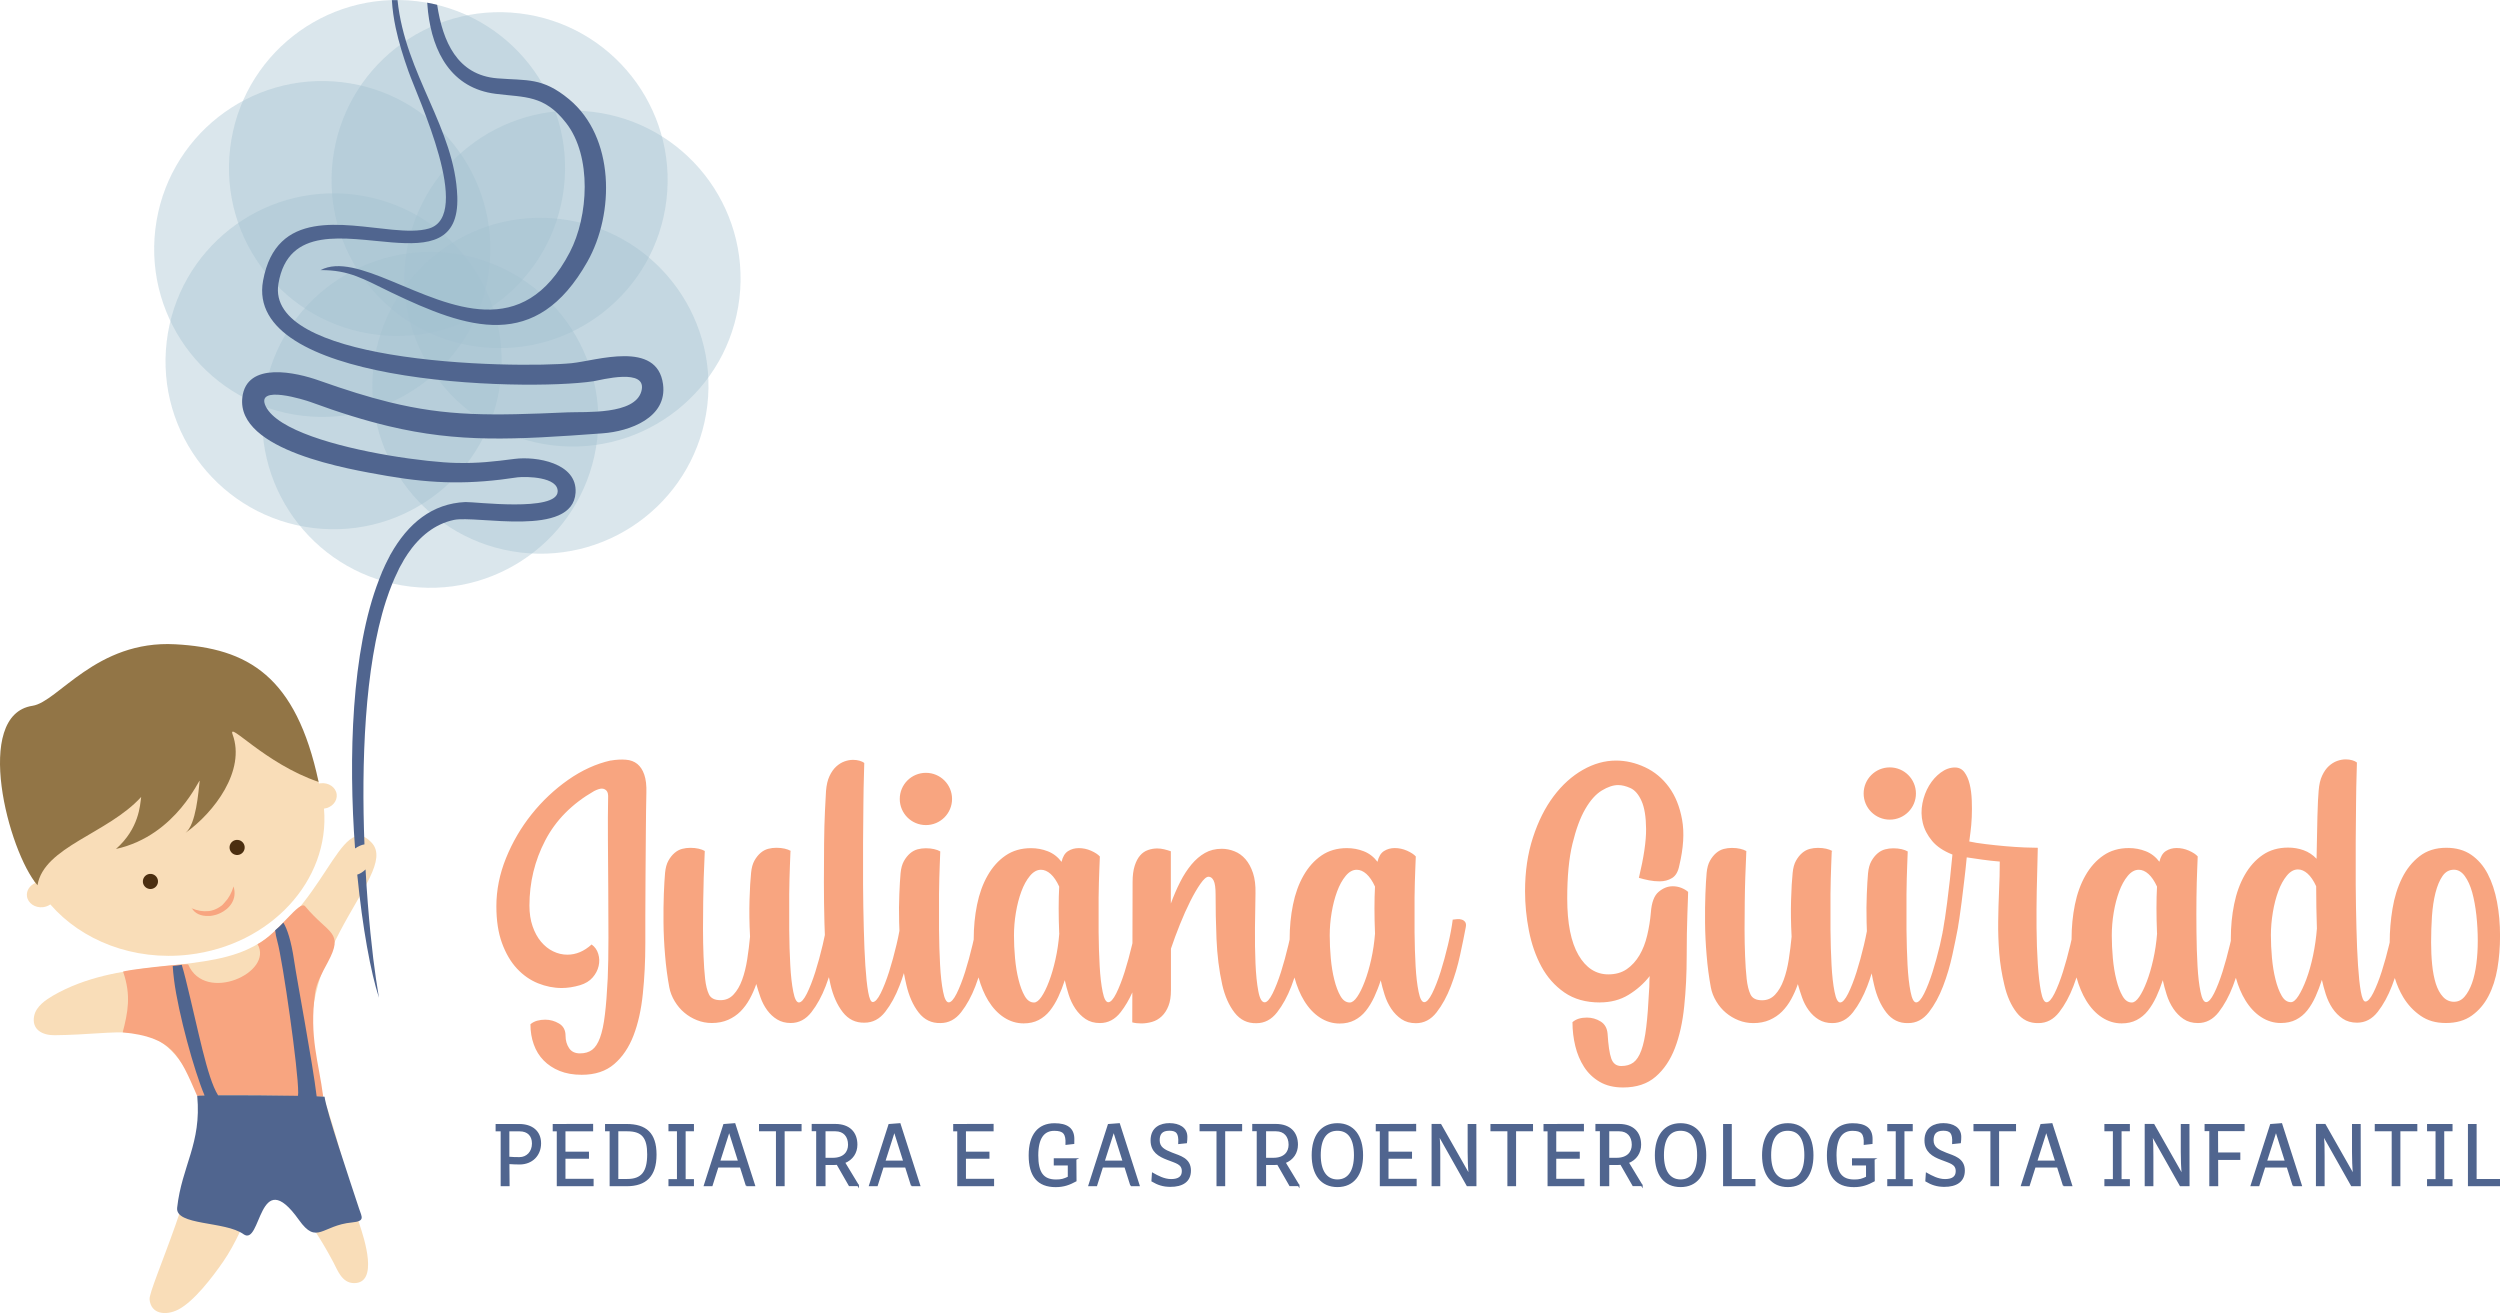 <svg xmlns="http://www.w3.org/2000/svg" width="337" height="177" viewBox="0 0 337 177" fill="none"><g clip-path="url(#clip0_3_2)"><path fill-rule="evenodd" clip-rule="evenodd" d="M330.832 135.035C331.366 135.035 331.836 134.804 332.228 134.347C332.62 133.891 332.955 133.28 333.225 132.528C333.495 131.77 333.688 130.896 333.816 129.899C333.945 128.903 334.003 127.875 334.003 126.801C334.003 125.664 333.939 124.52 333.816 123.369C333.688 122.219 333.501 121.19 333.251 120.29C333 119.39 332.665 118.658 332.254 118.092C331.842 117.527 331.353 117.237 330.787 117.237C330.157 117.237 329.643 117.52 329.25 118.092C328.858 118.658 328.543 119.41 328.305 120.342C328.067 121.274 327.913 122.321 327.829 123.491C327.752 124.661 327.713 125.844 327.713 127.039C327.713 128.08 327.758 129.083 327.855 130.047C327.951 131.011 328.118 131.86 328.35 132.605C328.588 133.345 328.909 133.936 329.321 134.379C329.733 134.823 330.234 135.041 330.839 135.041M312.317 125.111C312.285 124.205 312.265 123.279 312.246 122.328C312.233 121.364 312.22 120.412 312.22 119.468C311.873 118.709 311.487 118.144 311.063 117.764C310.638 117.385 310.201 117.199 309.763 117.199C309.23 117.199 308.728 117.475 308.271 118.028C307.815 118.581 307.429 119.281 307.114 120.136C306.799 120.984 306.554 121.936 306.381 122.977C306.207 124.018 306.117 125.047 306.117 126.056C306.117 127.065 306.162 128.048 306.258 129.109C306.355 130.163 306.509 131.133 306.734 132.02C306.953 132.901 307.23 133.64 307.564 134.219C307.898 134.804 308.316 135.093 308.818 135.093C309.133 135.093 309.474 134.81 309.834 134.238C310.194 133.672 310.555 132.92 310.902 131.988C311.249 131.056 311.551 129.989 311.802 128.794C312.053 127.598 312.227 126.371 312.323 125.117L312.317 125.111ZM290.765 125.805C290.669 123.408 290.669 121.306 290.765 119.513C290.418 118.754 290.032 118.189 289.608 117.809C289.183 117.43 288.746 117.244 288.309 117.244C287.775 117.244 287.273 117.52 286.817 118.073C286.36 118.626 285.974 119.326 285.659 120.181C285.344 121.036 285.099 121.981 284.926 123.022C284.752 124.063 284.669 125.092 284.669 126.101C284.669 127.11 284.714 128.1 284.81 129.154C284.906 130.208 285.061 131.178 285.286 132.065C285.505 132.946 285.781 133.685 286.116 134.264C286.45 134.849 286.868 135.138 287.37 135.138C287.685 135.138 288.019 134.887 288.367 134.379C288.714 133.872 289.055 133.19 289.383 132.323C289.717 131.455 290.007 130.459 290.257 129.34C290.508 128.222 290.682 127.046 290.778 125.812L290.765 125.805ZM246.917 114.782C246.917 114.943 246.891 115.553 246.846 116.627C246.801 117.7 246.769 118.992 246.75 120.509C246.737 122.026 246.737 123.633 246.75 125.336C246.762 127.039 246.814 128.614 246.891 130.067C246.968 131.519 247.103 132.728 247.296 133.685C247.483 134.649 247.74 135.131 248.055 135.131C248.37 135.131 248.724 134.739 249.123 133.949C249.515 133.158 249.895 132.188 250.261 131.037C250.621 129.887 250.956 128.672 251.258 127.393C251.412 126.731 251.547 126.107 251.657 125.522C251.637 125.117 251.625 124.712 251.618 124.314C251.586 122.938 251.592 121.679 251.644 120.528C251.689 119.378 251.747 118.439 251.811 117.713C251.875 117.051 252.023 116.505 252.261 116.08C252.499 115.656 252.776 115.309 253.091 115.039C253.406 114.769 253.747 114.589 254.107 114.493C254.467 114.396 254.84 114.351 255.22 114.351C255.631 114.351 255.998 114.39 256.332 114.467C256.667 114.544 256.943 114.647 257.162 114.776C257.162 114.936 257.136 115.547 257.091 116.62C257.046 117.694 257.014 118.986 256.995 120.502C256.982 122.019 256.982 123.626 256.995 125.329C257.014 127.033 257.059 128.607 257.136 130.06C257.213 131.513 257.348 132.721 257.541 133.679C257.728 134.643 257.985 135.125 258.3 135.125C258.615 135.125 258.969 134.733 259.368 133.942C259.76 133.152 260.14 132.181 260.506 131.031C260.866 129.88 261.201 128.665 261.503 127.386C261.644 126.776 261.767 126.204 261.87 125.664H261.857C261.882 125.58 261.908 125.464 261.934 125.317V125.297C262.018 124.835 262.088 124.404 262.14 123.993H262.153C262.255 123.318 262.358 122.546 262.474 121.672C262.603 120.695 262.725 119.635 262.854 118.503C262.982 117.366 263.092 116.26 263.188 115.193C261.985 114.718 261.072 114.107 260.442 113.349C259.812 112.59 259.394 111.78 259.188 110.913C258.982 110.045 258.969 109.171 259.143 108.284C259.316 107.403 259.619 106.606 260.043 105.893C260.468 105.186 260.988 104.601 261.606 104.144C262.223 103.688 262.86 103.457 263.522 103.457C264.056 103.457 264.487 103.669 264.802 104.093C265.117 104.517 265.355 105.057 265.51 105.7C265.67 106.349 265.761 107.063 265.793 107.853C265.825 108.644 265.825 109.409 265.793 110.148C265.761 110.887 265.703 111.549 265.625 112.134C265.548 112.719 265.49 113.149 265.458 113.432C266.024 113.561 266.764 113.676 267.658 113.786C268.558 113.895 269.459 113.991 270.359 114.069C271.259 114.146 272.108 114.203 272.919 114.236C273.722 114.268 274.314 114.281 274.694 114.281C274.694 114.441 274.681 115.071 274.649 116.177C274.616 117.282 274.584 118.6 274.552 120.13C274.52 121.659 274.514 123.298 274.526 125.053C274.539 126.808 274.597 128.428 274.694 129.925C274.79 131.423 274.932 132.663 275.118 133.64C275.305 134.617 275.562 135.106 275.877 135.106C276.192 135.106 276.546 134.714 276.945 133.923C277.337 133.132 277.716 132.162 278.083 131.011C278.443 129.861 278.777 128.646 279.08 127.367C279.138 127.116 279.195 126.872 279.247 126.634V126.583C279.247 124.976 279.395 123.427 279.697 121.942C279.999 120.457 280.469 119.153 281.118 118.015C281.768 116.877 282.572 115.977 283.537 115.315C284.501 114.653 285.646 114.319 286.971 114.319C287.762 114.319 288.521 114.461 289.241 114.743C289.968 115.026 290.585 115.502 291.087 116.164C291.248 115.47 291.537 114.988 291.962 114.718C292.386 114.448 292.868 114.313 293.409 114.313C293.975 114.313 294.528 114.428 295.068 114.666C295.602 114.904 296 115.161 296.251 115.444C296.251 115.605 296.226 116.202 296.181 117.244C296.136 118.285 296.103 119.532 296.084 120.984C296.065 122.437 296.065 123.993 296.084 125.644C296.097 127.303 296.148 128.826 296.226 130.214C296.303 131.603 296.438 132.76 296.631 133.692C296.817 134.624 297.075 135.086 297.39 135.086C297.705 135.086 298.058 134.694 298.457 133.904C298.85 133.113 299.229 132.143 299.596 130.992C299.956 129.842 300.29 128.627 300.592 127.348C300.631 127.168 300.676 126.994 300.715 126.821V126.519C300.715 124.912 300.863 123.363 301.165 121.878C301.467 120.393 301.937 119.088 302.586 117.951C303.236 116.813 304.04 115.913 305.004 115.251C305.969 114.589 307.114 114.255 308.439 114.255C309.165 114.255 309.86 114.371 310.522 114.608C311.185 114.846 311.77 115.232 312.272 115.765C312.304 113.651 312.342 111.761 312.387 110.083C312.432 108.412 312.49 107.243 312.555 106.581C312.619 105.758 312.773 105.083 313.031 104.543C313.281 104.01 313.584 103.579 313.931 103.264C314.278 102.949 314.651 102.718 315.044 102.576C315.436 102.435 315.828 102.364 316.201 102.364C316.516 102.364 316.812 102.403 317.076 102.48C317.346 102.557 317.558 102.66 317.713 102.788C317.713 102.917 317.7 103.476 317.668 104.466C317.635 105.462 317.61 106.722 317.597 108.252C317.584 109.781 317.565 111.51 317.552 113.432C317.539 115.354 317.539 117.308 317.552 119.275C317.565 121.248 317.597 123.176 317.648 125.072C317.693 126.968 317.764 128.646 317.86 130.112C317.957 131.577 318.079 132.76 318.24 133.659C318.401 134.559 318.606 135.009 318.857 135.009C319.172 135.009 319.526 134.617 319.925 133.827C320.317 133.036 320.697 132.078 321.063 130.941C321.423 129.803 321.758 128.607 322.06 127.341L322.131 127.039C322.131 125.516 322.259 123.999 322.51 122.495C322.761 120.965 323.192 119.59 323.79 118.375C324.388 117.16 325.179 116.177 326.157 115.418C327.134 114.66 328.337 114.281 329.758 114.281C331.083 114.281 332.202 114.596 333.122 115.225C334.035 115.855 334.781 116.717 335.347 117.803C335.913 118.889 336.331 120.155 336.601 121.589C336.871 123.022 337.006 124.545 337.006 126.159C337.006 127.676 336.891 129.135 336.653 130.536C336.415 131.937 336.016 133.184 335.444 134.277C334.878 135.363 334.125 136.243 333.193 136.905C332.26 137.567 331.102 137.902 329.713 137.902C328.324 137.902 327.25 137.58 326.305 136.931C325.359 136.282 324.575 135.446 323.957 134.424C323.488 133.64 323.108 132.779 322.819 131.834C322.697 132.188 322.575 132.541 322.44 132.888C321.919 134.244 321.282 135.414 320.523 136.391C319.764 137.368 318.832 137.857 317.732 137.857C316.973 137.857 316.33 137.677 315.79 137.31C315.256 136.95 314.793 136.481 314.413 135.916C314.034 135.35 313.738 134.714 313.513 134.019C313.294 133.325 313.121 132.676 312.992 132.078C312.741 132.869 312.458 133.615 312.137 134.328C311.821 135.035 311.448 135.658 311.024 136.198C310.6 136.732 310.091 137.156 309.506 137.452C308.921 137.754 308.233 137.902 307.448 137.902C306.503 137.902 305.615 137.632 304.798 137.098C303.975 136.565 303.268 135.806 302.67 134.829C302.149 133.981 301.724 132.972 301.396 131.808C301.268 132.188 301.133 132.567 300.991 132.94C300.47 134.296 299.834 135.466 299.075 136.443C298.316 137.42 297.383 137.908 296.283 137.908C295.525 137.908 294.881 137.728 294.341 137.362C293.807 137.002 293.344 136.533 292.965 135.967C292.585 135.401 292.283 134.765 292.065 134.071C291.846 133.377 291.672 132.728 291.544 132.13C291.293 132.92 290.997 133.666 290.669 134.379C290.334 135.086 289.961 135.71 289.531 136.25C289.106 136.783 288.598 137.201 288.013 137.503C287.428 137.805 286.759 137.953 286 137.953C285.054 137.953 284.167 137.683 283.35 137.15C282.527 136.616 281.819 135.858 281.221 134.881C280.688 134.007 280.25 132.965 279.916 131.757C279.781 132.155 279.639 132.554 279.491 132.946C278.97 134.302 278.334 135.472 277.575 136.449C276.816 137.426 275.883 137.914 274.784 137.914C273.581 137.947 272.603 137.471 271.845 136.494C271.086 135.517 270.533 134.27 270.185 132.753C269.838 131.301 269.606 129.867 269.497 128.447C269.388 127.026 269.336 125.625 269.356 124.237C269.368 122.848 269.413 121.473 269.471 120.117C269.536 118.761 269.568 117.437 269.568 116.138C268.777 116.074 267.999 115.99 267.227 115.881C266.455 115.772 265.748 115.669 265.117 115.573C265.021 116.582 264.912 117.616 264.783 118.671C264.654 119.725 264.539 120.695 264.429 121.582C264.32 122.463 264.217 123.215 264.121 123.832C264.043 124.32 263.992 124.667 263.953 124.867V124.88V124.892V124.905C263.953 124.905 263.94 124.963 263.934 124.995V125.015V125.027C263.748 126.03 263.497 127.258 263.182 128.71C262.866 130.176 262.448 131.59 261.927 132.946C261.407 134.302 260.77 135.472 260.011 136.449C259.252 137.426 258.32 137.914 257.22 137.914C256.017 137.947 255.04 137.471 254.281 136.494C253.522 135.517 252.969 134.27 252.621 132.753C252.499 132.252 252.396 131.731 252.3 131.211C252.12 131.802 251.92 132.374 251.702 132.946C251.181 134.302 250.544 135.472 249.785 136.449C249.026 137.426 248.094 137.914 246.994 137.914C246.299 137.914 245.688 137.754 245.167 137.439C244.647 137.124 244.196 136.706 243.817 136.185C243.437 135.665 243.135 135.086 242.917 134.457C242.698 133.827 242.505 133.229 242.351 132.657C242.1 133.383 241.797 134.058 241.45 134.694C241.103 135.324 240.691 135.877 240.222 136.353C239.746 136.828 239.186 137.207 238.543 137.49C237.894 137.773 237.161 137.914 236.344 137.914C235.649 137.914 234.987 137.786 234.356 137.535C233.726 137.285 233.154 136.944 232.652 136.52C232.144 136.096 231.713 135.581 231.353 134.984C230.993 134.386 230.742 133.756 230.62 133.087C230.369 131.731 230.176 130.298 230.054 128.781C229.925 127.264 229.855 125.805 229.842 124.404C229.829 123.003 229.842 121.704 229.887 120.522C229.932 119.339 229.99 118.381 230.054 117.661C230.118 116.999 230.266 116.453 230.504 116.029C230.742 115.605 231.019 115.258 231.334 114.988C231.649 114.718 231.99 114.538 232.35 114.441C232.71 114.345 233.083 114.3 233.463 114.3C233.874 114.3 234.247 114.338 234.575 114.416C234.91 114.493 235.186 114.596 235.405 114.724C235.405 114.853 235.392 115.238 235.36 115.881C235.328 116.53 235.295 117.34 235.263 118.317C235.231 119.294 235.205 120.387 235.193 121.582C235.18 122.784 235.167 124.005 235.167 125.252C235.167 126.499 235.193 127.708 235.238 128.871C235.283 130.041 235.353 131.063 235.45 131.95C235.546 132.83 235.72 133.537 235.971 134.058C236.222 134.579 236.742 134.836 237.534 134.836C238.228 134.836 238.813 134.585 239.283 134.077C239.759 133.57 240.145 132.907 240.44 132.091C240.743 131.268 240.968 130.349 241.129 129.321C241.289 128.293 241.412 127.277 241.508 126.268C241.412 124.468 241.392 122.81 241.437 121.299C241.482 119.783 241.553 118.568 241.65 117.655C241.714 116.993 241.862 116.447 242.1 116.022C242.338 115.598 242.614 115.251 242.929 114.981C243.245 114.711 243.585 114.531 243.946 114.435C244.306 114.338 244.679 114.293 245.058 114.293C245.47 114.293 245.836 114.332 246.171 114.409C246.505 114.486 246.775 114.589 247 114.718L246.917 114.782ZM215.661 135.131C213.763 135.131 212.175 134.681 210.876 133.782C209.583 132.882 208.548 131.712 207.776 130.279C207.004 128.845 206.445 127.232 206.097 125.452C205.75 123.671 205.576 121.897 205.576 120.13C205.576 117.482 205.93 115.065 206.644 112.886C207.351 110.707 208.284 108.856 209.435 107.326C210.586 105.796 211.898 104.614 213.365 103.778C214.831 102.943 216.323 102.525 217.841 102.525C219.166 102.525 220.471 102.827 221.751 103.425C223.031 104.022 224.105 104.916 224.973 106.098C225.841 107.281 226.433 108.747 226.748 110.501C227.063 112.25 226.935 114.313 226.369 116.678C226.208 117.501 225.886 118.06 225.398 118.356C224.909 118.658 224.349 118.806 223.719 118.806C223.243 118.806 222.767 118.761 222.272 118.664C221.783 118.568 221.333 118.458 220.922 118.33C221.584 115.585 221.905 113.394 221.893 111.748C221.88 110.109 221.674 108.843 221.275 107.962C220.883 107.082 220.381 106.503 219.783 106.233C219.185 105.963 218.632 105.828 218.124 105.828C217.461 105.828 216.728 106.073 215.924 106.561C215.12 107.05 214.374 107.879 213.699 109.049C213.017 110.218 212.445 111.78 211.969 113.734C211.493 115.688 211.262 118.15 211.262 121.119C211.262 124.462 211.77 127.007 212.779 128.742C213.789 130.478 215.133 131.346 216.805 131.346C217.783 131.346 218.613 131.108 219.294 130.639C219.976 130.163 220.542 129.539 220.999 128.768C221.455 127.997 221.803 127.103 222.041 126.094C222.279 125.085 222.446 124.057 222.536 123.016C222.632 121.659 222.98 120.727 223.578 120.226C224.176 119.718 224.806 119.468 225.475 119.468C225.886 119.468 226.272 119.538 226.633 119.68C226.993 119.821 227.301 120.001 227.559 120.226C227.559 120.322 227.552 120.631 227.533 121.152C227.52 121.672 227.494 122.334 227.462 123.138C227.43 123.941 227.404 124.841 227.391 125.837C227.379 126.834 227.366 127.849 227.366 128.89C227.366 131.256 227.256 133.512 227.031 135.658C226.813 137.805 226.395 139.682 225.777 141.289C225.16 142.896 224.292 144.181 223.172 145.145C222.053 146.11 220.594 146.592 218.793 146.592C217.564 146.592 216.51 146.341 215.641 145.833C214.773 145.325 214.072 144.657 213.532 143.821C212.998 142.986 212.599 142.047 212.349 141.006C212.098 139.965 211.969 138.891 211.969 137.786C212.22 137.567 212.516 137.407 212.844 137.31C213.178 137.214 213.532 137.169 213.911 137.169C214.574 137.169 215.191 137.342 215.757 137.69C216.323 138.037 216.638 138.589 216.703 139.348C216.799 140.897 216.96 142.009 217.198 142.684C217.436 143.365 217.886 143.699 218.548 143.699C219.211 143.699 219.757 143.539 220.182 143.224C220.606 142.909 220.967 142.362 221.249 141.591C221.532 140.82 221.758 139.778 221.912 138.467C222.073 137.156 222.195 135.523 222.291 133.57C222.324 133.19 222.336 132.837 222.336 132.503C222.336 132.168 222.349 131.866 222.381 131.577C221.59 132.586 220.639 133.428 219.519 134.109C218.4 134.791 217.114 135.125 215.661 135.125V135.131ZM185.35 125.805C185.254 123.408 185.254 121.306 185.35 119.513C185.003 118.754 184.617 118.189 184.192 117.809C183.768 117.43 183.331 117.244 182.887 117.244C182.353 117.244 181.851 117.52 181.395 118.073C180.938 118.626 180.552 119.326 180.237 120.181C179.922 121.036 179.678 121.981 179.504 123.022C179.33 124.063 179.247 125.092 179.247 126.101C179.247 127.11 179.292 128.1 179.388 129.154C179.485 130.208 179.639 131.178 179.864 132.065C180.083 132.946 180.359 133.685 180.694 134.264C181.028 134.849 181.446 135.138 181.948 135.138C182.263 135.138 182.597 134.887 182.945 134.379C183.292 133.872 183.633 133.19 183.961 132.323C184.295 131.455 184.585 130.459 184.835 129.34C185.086 128.222 185.26 127.046 185.356 125.812L185.35 125.805ZM142.781 125.805C142.685 123.408 142.685 121.306 142.781 119.513C142.434 118.754 142.048 118.189 141.624 117.809C141.199 117.43 140.762 117.244 140.324 117.244C139.791 117.244 139.289 117.52 138.832 118.073C138.376 118.626 137.99 119.326 137.675 120.181C137.36 121.036 137.115 121.981 136.942 123.022C136.768 124.063 136.684 125.092 136.684 126.101C136.684 127.11 136.729 128.1 136.826 129.154C136.922 130.208 137.077 131.178 137.302 132.065C137.52 132.946 137.797 133.685 138.131 134.264C138.466 134.849 138.884 135.138 139.386 135.138C139.701 135.138 140.035 134.887 140.382 134.379C140.73 133.872 141.071 133.19 141.399 132.323C141.733 131.455 142.022 130.459 142.273 129.34C142.524 128.222 142.698 127.046 142.794 125.812L142.781 125.805ZM106.554 114.782C106.554 114.943 106.528 115.553 106.483 116.627C106.438 117.7 106.406 118.992 106.387 120.509C106.374 122.026 106.374 123.633 106.387 125.336C106.399 127.039 106.451 128.614 106.528 130.067C106.605 131.519 106.74 132.728 106.933 133.685C107.12 134.649 107.377 135.131 107.692 135.131C108.007 135.131 108.361 134.739 108.76 133.949C109.152 133.158 109.531 132.188 109.898 131.037C110.258 129.887 110.593 128.672 110.895 127.393C111.004 126.923 111.101 126.474 111.191 126.043C111.165 125.497 111.146 124.937 111.133 124.365C111.088 122.617 111.062 120.805 111.062 118.947C111.062 117.089 111.069 115.335 111.088 113.696C111.101 112.057 111.146 110.604 111.204 109.344C111.268 108.085 111.313 107.185 111.345 106.645C111.409 105.822 111.564 105.147 111.821 104.607C112.072 104.074 112.374 103.643 112.721 103.328C113.069 103.013 113.442 102.782 113.834 102.64C114.226 102.499 114.612 102.428 114.992 102.428C115.307 102.428 115.596 102.467 115.866 102.544C116.136 102.621 116.349 102.724 116.503 102.853C116.503 102.981 116.49 103.54 116.458 104.53C116.426 105.526 116.4 106.786 116.387 108.316C116.374 109.846 116.355 111.575 116.342 113.496C116.329 115.418 116.329 117.372 116.342 119.339C116.355 121.312 116.387 123.241 116.439 125.137C116.484 127.033 116.554 128.71 116.651 130.176C116.747 131.641 116.87 132.824 117.03 133.724C117.191 134.624 117.39 135.074 117.648 135.074C117.963 135.074 118.317 134.681 118.715 133.891C119.108 133.1 119.487 132.13 119.854 130.979C120.214 129.829 120.548 128.614 120.851 127.335C121.005 126.673 121.14 126.056 121.243 125.477C121.224 125.085 121.211 124.693 121.204 124.307C121.172 122.932 121.179 121.672 121.23 120.522C121.275 119.371 121.333 118.433 121.397 117.706C121.461 117.044 121.609 116.498 121.847 116.074C122.085 115.65 122.362 115.303 122.677 115.033C122.992 114.763 123.333 114.583 123.693 114.486C124.06 114.39 124.426 114.345 124.806 114.345C125.217 114.345 125.584 114.383 125.918 114.461C126.253 114.538 126.529 114.641 126.748 114.769C126.748 114.93 126.722 115.54 126.677 116.614C126.632 117.687 126.6 118.979 126.581 120.496C126.568 122.013 126.568 123.62 126.581 125.323C126.594 127.026 126.645 128.601 126.722 130.054C126.799 131.506 126.935 132.715 127.127 133.672C127.314 134.636 127.571 135.119 127.886 135.119C128.201 135.119 128.555 134.726 128.954 133.936C129.346 133.145 129.726 132.175 130.092 131.024C130.452 129.874 130.787 128.659 131.089 127.38C131.147 127.129 131.205 126.885 131.256 126.647V126.596C131.256 124.989 131.404 123.44 131.707 121.955C132.009 120.47 132.478 119.166 133.128 118.028C133.777 116.89 134.581 115.99 135.546 115.328C136.511 114.666 137.656 114.332 138.98 114.332C139.771 114.332 140.53 114.473 141.251 114.756C141.977 115.039 142.595 115.515 143.096 116.177C143.257 115.483 143.547 115.001 143.971 114.731C144.396 114.461 144.878 114.326 145.418 114.326C145.984 114.326 146.537 114.441 147.077 114.679C147.611 114.917 148.01 115.174 148.261 115.457C148.261 115.618 148.235 116.215 148.19 117.257C148.145 118.298 148.113 119.545 148.093 120.997C148.081 122.45 148.081 124.005 148.093 125.657C148.106 127.316 148.158 128.839 148.235 130.227C148.312 131.616 148.447 132.772 148.64 133.704C148.827 134.636 149.084 135.099 149.399 135.099C149.714 135.099 150.068 134.707 150.467 133.917C150.859 133.126 151.238 132.155 151.605 131.005C151.965 129.854 152.3 128.64 152.602 127.361L152.653 127.142L152.673 118.908C152.673 118.028 152.769 117.289 152.956 116.71C153.142 116.125 153.386 115.663 153.689 115.315C153.991 114.968 154.345 114.724 154.756 114.583C155.168 114.441 155.58 114.371 155.985 114.371C156.3 114.371 156.615 114.409 156.93 114.486C157.245 114.563 157.548 114.653 157.83 114.75V121.801C158.21 120.76 158.628 119.789 159.085 118.889C159.541 117.989 160.049 117.212 160.602 116.543C161.155 115.881 161.76 115.36 162.422 114.981C163.085 114.602 163.844 114.416 164.693 114.416C165.259 114.416 165.831 114.525 166.397 114.75C166.963 114.968 167.465 115.328 167.889 115.817C168.313 116.305 168.654 116.929 168.905 117.687C169.156 118.446 169.265 119.358 169.24 120.432C169.207 121.82 169.182 123.369 169.169 125.072C169.156 126.776 169.175 128.37 169.24 129.854C169.304 131.339 169.426 132.586 169.619 133.595C169.806 134.604 170.095 135.112 170.474 135.112C170.79 135.112 171.143 134.72 171.542 133.929C171.934 133.139 172.314 132.168 172.68 131.018C173.04 129.867 173.375 128.652 173.677 127.373C173.735 127.123 173.793 126.878 173.844 126.641V126.589C173.844 124.982 173.992 123.433 174.295 121.949C174.597 120.464 175.066 119.159 175.716 118.021C176.365 116.884 177.169 115.984 178.134 115.322C179.099 114.66 180.244 114.326 181.568 114.326C182.359 114.326 183.118 114.467 183.839 114.75C184.565 115.033 185.183 115.508 185.684 116.17C185.845 115.476 186.135 114.994 186.559 114.724C186.984 114.454 187.466 114.319 188.006 114.319C188.572 114.319 189.125 114.435 189.665 114.673C190.199 114.911 190.598 115.168 190.849 115.45C190.849 115.611 190.823 116.209 190.778 117.25C190.733 118.291 190.701 119.538 190.682 120.991C190.669 122.444 190.669 123.999 190.682 125.651C190.694 127.309 190.746 128.832 190.823 130.221C190.9 131.609 191.035 132.766 191.228 133.698C191.415 134.63 191.672 135.093 191.987 135.093C192.302 135.093 192.656 134.701 193.055 133.91C193.447 133.12 193.826 132.149 194.193 130.999C194.553 129.848 194.888 128.633 195.19 127.354C195.492 126.075 195.704 124.95 195.827 123.967C196.013 123.935 196.219 123.909 196.444 123.896C196.663 123.883 196.868 123.903 197.061 123.967C197.248 124.031 197.402 124.14 197.512 124.301C197.621 124.462 197.647 124.693 197.582 125.008C197.396 126.017 197.139 127.258 196.823 128.723C196.508 130.189 196.09 131.603 195.569 132.959C195.048 134.315 194.412 135.485 193.653 136.462C192.894 137.439 191.961 137.927 190.862 137.927C190.103 137.927 189.46 137.747 188.919 137.381C188.386 137.021 187.923 136.552 187.543 135.986C187.164 135.421 186.861 134.784 186.643 134.09C186.424 133.396 186.25 132.747 186.122 132.149C185.871 132.94 185.575 133.685 185.247 134.399C184.913 135.106 184.54 135.729 184.109 136.269C183.684 136.803 183.176 137.22 182.591 137.522C182.006 137.825 181.337 137.972 180.578 137.972C179.633 137.972 178.745 137.702 177.928 137.169C177.105 136.635 176.398 135.877 175.8 134.9C175.266 134.026 174.828 132.985 174.494 131.77C174.359 132.168 174.217 132.567 174.07 132.959C173.549 134.315 172.912 135.485 172.153 136.462C171.394 137.439 170.462 137.927 169.362 137.927C168.159 137.959 167.182 137.484 166.423 136.507C165.664 135.53 165.111 134.283 164.763 132.766C164.545 131.789 164.371 130.78 164.242 129.739C164.114 128.697 164.03 127.65 163.985 126.589C163.94 125.535 163.908 124.494 163.889 123.465C163.876 122.437 163.863 121.486 163.863 120.599C163.863 119.712 163.779 119.05 163.599 118.703C163.426 118.356 163.194 118.182 162.911 118.182C162.628 118.182 162.262 118.497 161.824 119.127C161.381 119.757 160.924 120.547 160.448 121.492C159.972 122.437 159.509 123.478 159.052 124.616C158.596 125.754 158.191 126.84 157.843 127.881V133.467C157.843 134.322 157.734 135.029 157.509 135.594C157.29 136.16 156.988 136.629 156.609 136.989C156.229 137.349 155.798 137.606 155.303 137.747C154.814 137.889 154.332 137.959 153.856 137.959C153.412 137.959 153.001 137.914 152.628 137.818L152.64 133.775C152.19 134.784 151.663 135.671 151.065 136.443C150.306 137.42 149.373 137.908 148.274 137.908C147.515 137.908 146.872 137.728 146.331 137.362C145.798 137.002 145.334 136.533 144.955 135.967C144.576 135.401 144.273 134.765 144.055 134.071C143.836 133.377 143.662 132.728 143.534 132.13C143.283 132.92 142.987 133.666 142.659 134.379C142.325 135.086 141.952 135.71 141.521 136.25C141.096 136.783 140.588 137.201 140.003 137.503C139.418 137.805 138.749 137.953 137.99 137.953C137.045 137.953 136.157 137.683 135.34 137.15C134.517 136.616 133.81 135.858 133.211 134.881C132.678 134.007 132.24 132.965 131.906 131.751C131.771 132.149 131.629 132.548 131.481 132.94C130.961 134.296 130.324 135.466 129.565 136.443C128.806 137.42 127.873 137.908 126.774 137.908C125.571 137.94 124.594 137.465 123.835 136.488C123.076 135.511 122.523 134.264 122.175 132.747C122.053 132.233 121.944 131.706 121.847 131.172C121.667 131.757 121.468 132.329 121.249 132.888C120.728 134.244 120.092 135.414 119.333 136.391C118.574 137.368 117.641 137.857 116.542 137.857C115.339 137.889 114.361 137.413 113.602 136.436C112.844 135.459 112.29 134.212 111.943 132.695C111.872 132.4 111.802 132.078 111.737 131.718C111.602 132.13 111.454 132.535 111.3 132.933C110.779 134.289 110.142 135.459 109.384 136.436C108.625 137.413 107.692 137.902 106.592 137.902C105.898 137.902 105.287 137.741 104.766 137.426C104.245 137.111 103.795 136.693 103.415 136.173C103.036 135.652 102.734 135.074 102.515 134.444C102.296 133.814 102.103 133.216 101.949 132.644C101.698 133.37 101.396 134.045 101.049 134.681C100.701 135.311 100.29 135.864 99.82 136.34C99.344 136.815 98.785 137.195 98.142 137.477C97.492 137.76 96.759 137.902 95.942 137.902C95.248 137.902 94.585 137.773 93.955 137.522C93.325 137.272 92.752 136.931 92.251 136.507C91.743 136.083 91.312 135.568 90.951 134.971C90.591 134.373 90.34 133.743 90.218 133.075C89.967 131.718 89.775 130.285 89.652 128.768C89.524 127.251 89.453 125.792 89.44 124.391C89.427 122.99 89.44 121.692 89.485 120.509C89.53 119.326 89.588 118.369 89.652 117.649C89.717 116.987 89.865 116.44 90.103 116.016C90.34 115.592 90.617 115.245 90.932 114.975C91.247 114.705 91.588 114.525 91.948 114.428C92.308 114.332 92.681 114.287 93.061 114.287C93.472 114.287 93.846 114.326 94.174 114.403C94.508 114.48 94.784 114.583 95.003 114.711C95.003 114.84 94.99 115.225 94.958 115.868C94.926 116.517 94.894 117.327 94.862 118.304C94.829 119.281 94.804 120.374 94.791 121.569C94.778 122.771 94.765 123.993 94.765 125.239C94.765 126.486 94.791 127.695 94.836 128.858C94.881 130.028 94.952 131.05 95.048 131.937C95.145 132.817 95.318 133.525 95.569 134.045C95.82 134.566 96.341 134.823 97.132 134.823C97.826 134.823 98.412 134.572 98.881 134.064C99.357 133.557 99.743 132.895 100.039 132.078C100.341 131.256 100.566 130.336 100.727 129.308C100.888 128.28 101.01 127.264 101.106 126.255C101.01 124.455 100.991 122.797 101.036 121.287C101.081 119.77 101.151 118.555 101.248 117.642C101.312 116.98 101.46 116.434 101.698 116.01C101.936 115.585 102.213 115.238 102.528 114.968C102.843 114.698 103.184 114.518 103.544 114.422C103.904 114.326 104.277 114.281 104.657 114.281C105.068 114.281 105.435 114.319 105.769 114.396C106.104 114.473 106.374 114.576 106.599 114.705L106.554 114.782ZM124.812 104.177C126.761 104.177 128.337 105.751 128.337 107.699C128.337 109.646 126.761 111.221 124.812 111.221C122.864 111.221 121.288 109.646 121.288 107.699C121.288 105.751 122.864 104.177 124.812 104.177ZM254.744 103.444C256.692 103.444 258.268 105.019 258.268 106.966C258.268 108.914 256.692 110.488 254.744 110.488C252.795 110.488 251.219 108.914 251.219 106.966C251.219 105.019 252.795 103.444 254.744 103.444ZM82.308 102.525C83.067 102.396 83.755 102.358 84.366 102.409C84.983 102.454 85.491 102.647 85.903 102.975C86.314 103.309 86.63 103.785 86.848 104.421C87.067 105.051 87.163 105.873 87.131 106.883C87.099 108.399 87.073 110.173 87.061 112.205C87.048 114.242 87.028 116.235 87.016 118.189C87.003 120.142 86.99 121.942 86.99 123.581V127.181C86.99 129.546 86.88 131.802 86.655 133.949C86.437 136.096 86.019 137.972 85.401 139.579C84.784 141.186 83.916 142.472 82.796 143.436C81.677 144.4 80.218 144.882 78.417 144.882C77.278 144.882 76.288 144.708 75.433 144.361C74.577 144.014 73.864 143.539 73.278 142.941C72.693 142.343 72.249 141.623 71.953 140.788C71.651 139.952 71.503 139.046 71.503 138.069C71.754 137.85 72.056 137.69 72.404 137.593C72.751 137.497 73.111 137.452 73.49 137.452C74.153 137.452 74.777 137.625 75.362 137.972C75.947 138.319 76.237 138.872 76.237 139.631C76.237 140.261 76.397 140.813 76.713 141.289C77.028 141.765 77.516 141.996 78.179 141.996C78.841 141.996 79.388 141.835 79.812 141.52C80.237 141.205 80.597 140.659 80.88 139.888C81.163 139.116 81.388 138.075 81.542 136.764C81.703 135.453 81.825 133.82 81.922 131.866C81.986 130.349 82.018 128.537 82.018 126.422C82.018 124.308 82.012 122.122 81.993 119.866C81.98 117.61 81.96 115.399 81.948 113.239C81.935 111.08 81.941 109.209 81.973 107.628C82.005 107.12 81.935 106.773 81.761 106.587C81.587 106.401 81.375 106.304 81.124 106.304C80.874 106.304 80.526 106.413 80.082 106.638C77.118 108.342 74.918 110.559 73.497 113.291C72.076 116.022 71.368 118.947 71.368 122.071C71.368 123.112 71.51 124.044 71.793 124.86C72.076 125.683 72.455 126.377 72.931 126.943C73.407 127.508 73.947 127.945 74.564 128.241C75.182 128.543 75.819 128.691 76.481 128.691C77.651 128.691 78.738 128.235 79.748 127.316C80.192 127.631 80.488 128.055 80.648 128.595C80.809 129.128 80.822 129.674 80.694 130.227C80.565 130.78 80.301 131.294 79.89 131.763C79.478 132.239 78.912 132.586 78.185 132.805C77.33 133.055 76.513 133.184 75.722 133.184C74.648 133.184 73.581 132.972 72.526 132.548C71.471 132.123 70.519 131.461 69.683 130.561C68.847 129.662 68.178 128.517 67.67 127.129C67.162 125.741 66.911 124.083 66.911 122.161C66.911 119.982 67.342 117.822 68.21 115.675C69.079 113.529 70.23 111.555 71.664 109.762C73.098 107.962 74.745 106.42 76.59 105.121C78.436 103.83 80.34 102.962 82.295 102.518L82.308 102.525Z" fill="#F8A580"></path><path d="M332.788 159.794H336.929V159.035H333.739V151.624H332.788V159.794ZM327.276 159.794H330.492V159.054H329.372V152.383H330.492V151.624H327.276V152.383H328.421V159.054H327.276V159.794ZM322.51 159.794H323.462V152.383H325.745V151.624H320.227V152.383H322.51V159.794ZM312.297 159.794H313.249V155.924C313.249 154.517 313.249 153.945 313.114 152.948L313.146 152.936L317.012 159.794H318.124L318.111 151.624H317.159V155.275C317.159 156.271 317.192 157.28 317.295 158.405L317.262 158.425L313.397 151.618H312.297V159.787V159.794ZM305.474 156.561L306.786 152.441H306.818L308.117 156.561H305.474ZM309.133 159.794H310.188L307.532 151.515L306.11 151.624L303.493 159.794H304.458L305.255 157.274H308.349L309.146 159.794H309.133ZM297.93 159.794H298.907L298.895 156.246H301.885V155.462H298.895L298.882 152.363H302.464V151.624H297.287V152.363H297.923V159.794H297.93ZM289.215 159.794H290.167V155.924C290.167 154.517 290.167 153.945 290.032 152.948L290.064 152.936L293.93 159.794H295.042L295.029 151.624H294.078V155.275C294.078 156.271 294.11 157.28 294.213 158.405L294.18 158.425L290.315 151.618H289.215V159.787V159.794ZM283.781 159.794H286.997V159.054H285.878V152.383H286.997V151.624H283.781V152.383H284.926V159.054H283.781V159.794ZM274.507 156.561L275.819 152.441H275.851L277.15 156.561H274.507ZM278.173 159.794H279.228L276.572 151.515L275.15 151.624L272.533 159.794H273.497L274.295 157.274H277.388L278.186 159.794H278.173ZM268.417 159.794H269.368V152.383H271.652V151.624H266.134V152.383H268.417V159.794ZM262.05 159.884C263.728 159.884 264.751 159.222 264.751 157.788C264.751 156.175 263.317 155.886 262.307 155.481C261.265 155.069 260.538 154.709 260.538 153.7C260.538 152.807 260.943 152.312 261.96 152.312C262.976 152.312 263.336 152.749 263.259 154.105L264.223 154.002C264.256 153.745 264.268 153.508 264.268 153.244C264.268 152.068 263.252 151.509 261.96 151.509C260.841 151.509 259.529 151.978 259.529 153.733C259.529 155.211 260.545 155.815 261.715 156.252C262.834 156.702 263.741 156.837 263.741 157.872C263.741 158.656 263.214 159.048 262.185 159.048C261.246 159.048 260.358 158.566 259.709 158.2L259.644 159.183C260.397 159.633 261.124 159.877 262.05 159.877V159.884ZM254.512 159.794H257.728V159.054H256.609V152.383H257.728V151.624H254.512V152.383H255.657V159.054H254.512V159.794ZM252.602 156.246H249.759V156.998H251.65V158.701C251.001 159.003 250.686 159.106 249.959 159.106C248.19 159.106 247.451 158.09 247.451 155.738C247.451 153.385 248.28 152.325 249.721 152.325C250.988 152.325 251.399 152.781 251.342 154.215L252.313 154.105C252.326 153.957 252.313 153.739 252.313 153.546C252.313 152.138 251.438 151.521 249.747 151.521C247.586 151.521 246.377 152.987 246.377 155.751C246.377 158.515 247.521 159.916 249.901 159.916C251.02 159.916 251.772 159.614 252.609 159.164L252.589 156.252L252.602 156.246ZM240.994 159.099C239.495 159.099 238.64 157.865 238.64 155.719C238.64 153.424 239.502 152.318 240.994 152.318C242.486 152.318 243.335 153.424 243.335 155.719C243.335 157.878 242.492 159.099 240.994 159.099ZM240.994 159.909C243.18 159.909 244.344 158.296 244.344 155.725C244.344 153.154 243.154 151.515 240.994 151.515C238.833 151.515 237.636 153.135 237.636 155.725C237.636 158.315 238.826 159.909 240.994 159.909ZM232.382 159.794H236.524V159.035H233.334V151.624H232.382V159.794ZM226.542 159.099C225.044 159.099 224.189 157.865 224.189 155.719C224.189 153.424 225.05 152.318 226.542 152.318C228.035 152.318 228.883 153.424 228.883 155.719C228.883 157.878 228.041 159.099 226.542 159.099ZM226.542 159.909C228.729 159.909 229.893 158.296 229.893 155.725C229.893 153.154 228.703 151.515 226.542 151.515C224.382 151.515 223.185 153.135 223.185 155.725C223.185 158.315 224.375 159.909 226.542 159.909ZM217.918 156.181H216.818V152.389H218.272C219.417 152.389 220.073 153.16 220.073 154.311C220.073 155.32 219.423 156.181 217.912 156.181H217.918ZM221.32 159.794L219.449 156.702C220.555 156.278 221.114 155.346 221.114 154.305C221.114 152.659 220.105 151.631 218.272 151.618H215.172V152.376H215.776V159.787H216.818V156.933H218.04C218.208 156.933 218.362 156.921 218.51 156.908L220.156 159.781H221.32V159.794ZM209.673 159.009V156.091H212.844V155.352H209.673V152.396H213.403V151.611L208.721 151.624H208.175V152.396H208.721V159.794H213.468V159.009H209.673ZM203.306 159.794H204.258V152.383H206.541V151.624H201.023V152.383H203.306V159.794ZM193.087 159.794H194.039V155.924C194.039 154.517 194.039 153.945 193.904 152.948L193.936 152.936L197.801 159.794H198.914L198.901 151.624H197.949V155.275C197.949 156.271 197.981 157.28 198.084 158.405L198.052 158.425L194.187 151.618H193.087V159.787V159.794ZM187.061 159.009V156.091H190.231V155.352H187.061V152.396H190.791V151.611L186.109 151.624H185.562V152.396H186.109V159.794H190.855V159.009H187.061ZM180.282 159.099C178.784 159.099 177.928 157.865 177.928 155.719C177.928 153.424 178.79 152.318 180.282 152.318C181.774 152.318 182.623 153.424 182.623 155.719C182.623 157.878 181.781 159.099 180.282 159.099ZM180.282 159.909C182.469 159.909 183.633 158.296 183.633 155.725C183.633 153.154 182.443 151.515 180.282 151.515C178.121 151.515 176.925 153.135 176.925 155.725C176.925 158.315 178.115 159.909 180.282 159.909ZM171.658 156.181H170.558V152.389H172.011C173.156 152.389 173.812 153.16 173.812 154.311C173.812 155.32 173.163 156.181 171.651 156.181H171.658ZM175.06 159.794L173.188 156.702C174.295 156.278 174.854 155.346 174.854 154.305C174.854 152.659 173.844 151.631 172.011 151.618H168.912V152.376H169.516V159.787H170.558V156.933H171.78C171.947 156.933 172.102 156.921 172.249 156.908L173.896 159.781H175.06V159.794ZM164.095 159.794H165.046V152.383H167.33V151.624H161.811V152.383H164.095V159.794ZM157.728 159.884C159.406 159.884 160.429 159.222 160.429 157.788C160.429 156.175 158.995 155.886 157.985 155.481C156.943 155.069 156.216 154.709 156.216 153.7C156.216 152.807 156.621 152.312 157.638 152.312C158.654 152.312 159.014 152.749 158.937 154.105L159.901 154.002C159.934 153.745 159.946 153.508 159.946 153.244C159.946 152.068 158.93 151.509 157.638 151.509C156.519 151.509 155.207 151.978 155.207 153.733C155.207 155.211 156.223 155.815 157.393 156.252C158.512 156.702 159.419 156.837 159.419 157.872C159.419 158.656 158.892 159.048 157.863 159.048C156.924 159.048 156.036 158.566 155.387 158.2L155.322 159.183C156.075 159.633 156.801 159.877 157.728 159.877V159.884ZM148.801 156.561L150.113 152.441H150.145L151.444 156.561H148.801ZM152.46 159.794H153.515L150.859 151.515L149.438 151.624L146.82 159.794H147.785L148.582 157.274H151.676L152.473 159.794H152.46ZM145 156.246H142.157V156.998H144.048V158.701C143.399 159.003 143.084 159.106 142.357 159.106C140.588 159.106 139.849 158.09 139.849 155.738C139.849 153.385 140.678 152.325 142.119 152.325C143.386 152.325 143.797 152.781 143.74 154.215L144.711 154.105C144.723 153.957 144.711 153.739 144.711 153.546C144.711 152.138 143.836 151.521 142.145 151.521C139.984 151.521 138.775 152.987 138.775 155.751C138.775 158.515 139.919 159.916 142.299 159.916C143.418 159.916 144.17 159.614 145.006 159.164L144.987 156.252L145 156.246ZM130.099 159.009V156.091H133.269V155.352H130.099V152.396H133.829V151.611L129.147 151.624H128.6V152.396H129.147V159.794H133.893V159.009H130.099ZM119.23 156.561L120.542 152.441H120.574L121.873 156.561H119.23ZM122.889 159.794H123.944L121.288 151.515L119.867 151.624L117.249 159.794H118.214L119.011 157.274H122.105L122.902 159.794H122.889ZM112.271 156.181H111.171V152.389H112.625C113.77 152.389 114.426 153.16 114.426 154.311C114.426 155.32 113.776 156.181 112.265 156.181H112.271ZM115.673 159.794L113.802 156.702C114.908 156.278 115.468 155.346 115.468 154.305C115.468 152.659 114.458 151.631 112.625 151.618H109.525V152.376H110.13V159.787H111.171V156.933H112.393C112.561 156.933 112.715 156.921 112.863 156.908L114.509 159.781H115.673V159.794ZM104.708 159.794H105.66V152.383H107.943V151.624H102.425V152.383H104.708V159.794ZM96.965 156.561L98.277 152.441H98.309L99.608 156.561H96.965ZM100.624 159.794H101.679L99.023 151.515L97.601 151.624L94.984 159.794H95.948L96.746 157.274H99.84L100.637 159.794H100.624ZM90.218 159.794H93.434V159.054H92.315V152.383H93.434V151.624H90.218V152.383H91.363V159.054H90.218V159.794ZM83.24 159.035V152.389H84.559C86.655 152.389 87.35 153.385 87.35 155.609C87.35 158.026 86.507 159.035 84.559 159.035H83.24ZM82.288 159.794H84.462C87.028 159.794 88.392 158.527 88.392 155.641C88.392 152.756 87.028 151.624 84.462 151.624H81.671V152.383H82.288V159.794ZM76.114 159.009V156.091H79.285V155.352H76.114V152.396H79.845V151.611L75.163 151.624H74.616V152.396H75.163V159.794H79.909V159.009H76.114ZM70.017 156.091C69.606 156.091 69.021 156.079 68.551 156.034V152.396H70.05C71.169 152.396 71.818 153.064 71.818 154.144C71.818 155.288 71.059 156.091 70.017 156.091ZM67.599 159.794H68.583L68.558 156.805C69.014 156.837 69.587 156.863 70.037 156.863C71.696 156.863 72.828 155.719 72.828 154.118C72.828 152.518 71.683 151.624 69.998 151.624H66.918V152.396H67.599V159.794Z" fill="#50658F"></path><path d="M332.788 159.794H336.929V159.035H333.739V151.624H332.788V159.794ZM327.276 159.794H330.492V159.054H329.373V152.383H330.492V151.624H327.276V152.383H328.421V159.054H327.276V159.794ZM322.51 159.794H323.462V152.383H325.745V151.624H320.227V152.383H322.51V159.794ZM312.297 159.794H313.249V155.924C313.249 154.517 313.249 153.945 313.114 152.948L313.146 152.936L317.012 159.794H318.124L318.111 151.624H317.159V155.275C317.159 156.271 317.192 157.28 317.295 158.405L317.262 158.425L313.397 151.618H312.297V159.787V159.794ZM305.474 156.561L306.786 152.441H306.818L308.117 156.561H305.474ZM309.133 159.794H310.188L307.532 151.515L306.11 151.624L303.493 159.794H304.458L305.255 157.274H308.349L309.146 159.794H309.133ZM297.93 159.794H298.907L298.895 156.246H301.885V155.462H298.895L298.882 152.363H302.464V151.624H297.287V152.363H297.923V159.794H297.93ZM289.215 159.794H290.167V155.924C290.167 154.517 290.167 153.945 290.032 152.948L290.064 152.936L293.93 159.794H295.042L295.029 151.624H294.078V155.275C294.078 156.271 294.11 157.28 294.213 158.405L294.18 158.425L290.315 151.618H289.215V159.787V159.794ZM283.781 159.794H286.997V159.054H285.878V152.383H286.997V151.624H283.781V152.383H284.926V159.054H283.781V159.794ZM274.507 156.561L275.819 152.441H275.851L277.15 156.561H274.507ZM278.173 159.794H279.228L276.572 151.515L275.15 151.624L272.533 159.794H273.497L274.295 157.274H277.388L278.186 159.794H278.173ZM268.417 159.794H269.368V152.383H271.652V151.624H266.134V152.383H268.417V159.794ZM262.05 159.884C263.728 159.884 264.751 159.222 264.751 157.788C264.751 156.175 263.317 155.886 262.307 155.481C261.265 155.069 260.538 154.709 260.538 153.7C260.538 152.807 260.943 152.312 261.96 152.312C262.976 152.312 263.336 152.749 263.259 154.105L264.223 154.002C264.256 153.745 264.268 153.508 264.268 153.244C264.268 152.068 263.252 151.509 261.96 151.509C260.841 151.509 259.529 151.978 259.529 153.733C259.529 155.211 260.545 155.815 261.715 156.252C262.834 156.702 263.741 156.837 263.741 157.872C263.741 158.656 263.214 159.048 262.185 159.048C261.246 159.048 260.358 158.566 259.709 158.2L259.644 159.183C260.397 159.633 261.124 159.877 262.05 159.877V159.884ZM254.512 159.794H257.728V159.054H256.609V152.383H257.728V151.624H254.512V152.383H255.657V159.054H254.512V159.794ZM252.602 156.246H249.759V156.998H251.65V158.701C251.001 159.003 250.686 159.106 249.959 159.106C248.19 159.106 247.451 158.09 247.451 155.738C247.451 153.385 248.28 152.325 249.721 152.325C250.988 152.325 251.399 152.781 251.342 154.215L252.313 154.105C252.326 153.957 252.313 153.739 252.313 153.546C252.313 152.138 251.438 151.521 249.747 151.521C247.586 151.521 246.377 152.987 246.377 155.751C246.377 158.515 247.521 159.916 249.901 159.916C251.02 159.916 251.772 159.614 252.609 159.164L252.589 156.252L252.602 156.246ZM240.994 159.099C239.495 159.099 238.64 157.865 238.64 155.719C238.64 153.424 239.502 152.318 240.994 152.318C242.486 152.318 243.335 153.424 243.335 155.719C243.335 157.878 242.492 159.099 240.994 159.099ZM240.994 159.909C243.18 159.909 244.344 158.296 244.344 155.725C244.344 153.154 243.155 151.515 240.994 151.515C238.833 151.515 237.636 153.135 237.636 155.725C237.636 158.315 238.826 159.909 240.994 159.909ZM232.382 159.794H236.524V159.035H233.334V151.624H232.382V159.794ZM226.542 159.099C225.044 159.099 224.189 157.865 224.189 155.719C224.189 153.424 225.05 152.318 226.542 152.318C228.035 152.318 228.883 153.424 228.883 155.719C228.883 157.878 228.041 159.099 226.542 159.099ZM226.542 159.909C228.729 159.909 229.893 158.296 229.893 155.725C229.893 153.154 228.703 151.515 226.542 151.515C224.382 151.515 223.185 153.135 223.185 155.725C223.185 158.315 224.375 159.909 226.542 159.909ZM217.918 156.181H216.818V152.389H218.272C219.417 152.389 220.073 153.16 220.073 154.311C220.073 155.32 219.423 156.181 217.912 156.181H217.918ZM221.32 159.794L219.449 156.702C220.555 156.278 221.114 155.346 221.114 154.305C221.114 152.659 220.105 151.631 218.272 151.618H215.172V152.376H215.776V159.787H216.818V156.933H218.04C218.208 156.933 218.362 156.921 218.51 156.908L220.156 159.781H221.32V159.794ZM209.673 159.009V156.091H212.844V155.352H209.673V152.396H213.403V151.611L208.721 151.624H208.175V152.396H208.721V159.794H213.468V159.009H209.673ZM203.306 159.794H204.258V152.383H206.541V151.624H201.023V152.383H203.306V159.794ZM193.087 159.794H194.039V155.924C194.039 154.517 194.039 153.945 193.904 152.948L193.936 152.936L197.801 159.794H198.914L198.901 151.624H197.949V155.275C197.949 156.271 197.981 157.28 198.084 158.405L198.052 158.425L194.187 151.618H193.087V159.787V159.794ZM187.061 159.009V156.091H190.231V155.352H187.061V152.396H190.791V151.611L186.109 151.624H185.562V152.396H186.109V159.794H190.855V159.009H187.061ZM180.282 159.099C178.784 159.099 177.928 157.865 177.928 155.719C177.928 153.424 178.79 152.318 180.282 152.318C181.774 152.318 182.623 153.424 182.623 155.719C182.623 157.878 181.781 159.099 180.282 159.099ZM180.282 159.909C182.469 159.909 183.633 158.296 183.633 155.725C183.633 153.154 182.443 151.515 180.282 151.515C178.121 151.515 176.925 153.135 176.925 155.725C176.925 158.315 178.115 159.909 180.282 159.909ZM171.658 156.181H170.558V152.389H172.011C173.156 152.389 173.812 153.16 173.812 154.311C173.812 155.32 173.163 156.181 171.651 156.181H171.658ZM175.06 159.794L173.188 156.702C174.295 156.278 174.854 155.346 174.854 154.305C174.854 152.659 173.844 151.631 172.011 151.618H168.912V152.376H169.516V159.787H170.558V156.933H171.78C171.947 156.933 172.102 156.921 172.249 156.908L173.896 159.781H175.06V159.794ZM164.095 159.794H165.046V152.383H167.33V151.624H161.811V152.383H164.095V159.794ZM157.728 159.884C159.406 159.884 160.429 159.222 160.429 157.788C160.429 156.175 158.995 155.886 157.985 155.481C156.943 155.069 156.216 154.709 156.216 153.7C156.216 152.807 156.621 152.312 157.638 152.312C158.654 152.312 159.014 152.749 158.937 154.105L159.901 154.002C159.934 153.745 159.946 153.508 159.946 153.244C159.946 152.068 158.93 151.509 157.638 151.509C156.519 151.509 155.207 151.978 155.207 153.733C155.207 155.211 156.223 155.815 157.393 156.252C158.512 156.702 159.419 156.837 159.419 157.872C159.419 158.656 158.892 159.048 157.863 159.048C156.924 159.048 156.036 158.566 155.387 158.2L155.322 159.183C156.075 159.633 156.801 159.877 157.728 159.877V159.884ZM148.801 156.561L150.113 152.441H150.145L151.444 156.561H148.801ZM152.46 159.794H153.515L150.859 151.515L149.438 151.624L146.82 159.794H147.785L148.582 157.274H151.676L152.473 159.794H152.46ZM145 156.246H142.157V156.998H144.048V158.701C143.399 159.003 143.084 159.106 142.357 159.106C140.588 159.106 139.849 158.09 139.849 155.738C139.849 153.385 140.678 152.325 142.119 152.325C143.386 152.325 143.797 152.781 143.74 154.215L144.711 154.105C144.723 153.957 144.711 153.739 144.711 153.546C144.711 152.138 143.836 151.521 142.145 151.521C139.984 151.521 138.775 152.987 138.775 155.751C138.775 158.515 139.919 159.916 142.299 159.916C143.418 159.916 144.17 159.614 145.006 159.164L144.987 156.252L145 156.246ZM130.099 159.009V156.091H133.269V155.352H130.099V152.396H133.829V151.611L129.147 151.624H128.6V152.396H129.147V159.794H133.893V159.009H130.099ZM119.23 156.561L120.542 152.441H120.574L121.873 156.561H119.23ZM122.889 159.794H123.944L121.288 151.515L119.867 151.624L117.249 159.794H118.214L119.011 157.274H122.105L122.902 159.794H122.889ZM112.271 156.181H111.171V152.389H112.625C113.77 152.389 114.426 153.16 114.426 154.311C114.426 155.32 113.776 156.181 112.265 156.181H112.271ZM115.673 159.794L113.802 156.702C114.908 156.278 115.468 155.346 115.468 154.305C115.468 152.659 114.458 151.631 112.625 151.618H109.525V152.376H110.13V159.787H111.171V156.933H112.393C112.561 156.933 112.715 156.921 112.863 156.908L114.509 159.781H115.673V159.794ZM104.708 159.794H105.66V152.383H107.943V151.624H102.425V152.383H104.708V159.794ZM96.965 156.561L98.277 152.441H98.309L99.608 156.561H96.965ZM100.624 159.794H101.679L99.023 151.515L97.601 151.624L94.984 159.794H95.948L96.746 157.274H99.84L100.637 159.794H100.624ZM90.218 159.794H93.434V159.054H92.315V152.383H93.434V151.624H90.218V152.383H91.363V159.054H90.218V159.794ZM83.24 159.035V152.389H84.559C86.655 152.389 87.35 153.385 87.35 155.609C87.35 158.026 86.507 159.035 84.559 159.035H83.24ZM82.288 159.794H84.462C87.028 159.794 88.392 158.527 88.392 155.641C88.392 152.756 87.028 151.624 84.462 151.624H81.671V152.383H82.288V159.794ZM76.114 159.009V156.091H79.285V155.352H76.114V152.396H79.845V151.611L75.163 151.624H74.616V152.396H75.163V159.794H79.909V159.009H76.114ZM70.017 156.091C69.606 156.091 69.021 156.079 68.551 156.034V152.396H70.05C71.169 152.396 71.818 153.064 71.818 154.144C71.818 155.288 71.059 156.091 70.017 156.091ZM67.599 159.794H68.583L68.558 156.805C69.014 156.837 69.587 156.863 70.037 156.863C71.696 156.863 72.828 155.719 72.828 154.118C72.828 152.518 71.683 151.624 69.998 151.624H66.918V152.396H67.599V159.794Z" stroke="#50658F" stroke-width="0.22" stroke-miterlimit="22.93"></path><path opacity="0.4" fill-rule="evenodd" clip-rule="evenodd" d="M40.768 56.041C53.193 57.513 64.454 48.637 65.927 36.225C67.4 23.807 58.518 12.553 46.1 11.081C33.674 9.609 22.413 18.485 20.94 30.897C19.468 43.315 28.349 54.569 40.768 56.041Z" fill="#A4C2D1"></path><path opacity="0.4" fill-rule="evenodd" clip-rule="evenodd" d="M74.513 60.033C86.938 61.505 98.2 52.628 99.672 40.217C101.145 27.799 92.263 16.544 79.845 15.072C67.419 13.601 56.158 22.477 54.685 34.888C53.213 47.306 62.094 58.561 74.513 60.033Z" fill="#A4C2D1"></path><path opacity="0.4" fill-rule="evenodd" clip-rule="evenodd" d="M42.299 71.184C54.724 72.656 65.985 63.78 67.458 51.368C68.931 38.95 60.049 27.696 47.63 26.224C35.205 24.752 23.944 33.629 22.471 46.04C20.998 58.458 29.88 69.713 42.299 71.184Z" fill="#A4C2D1"></path><path opacity="0.4" fill-rule="evenodd" clip-rule="evenodd" d="M50.852 45.121C63.278 46.593 74.539 37.717 76.011 25.305C77.484 12.887 68.609 1.633 56.184 0.161C43.759 -1.311 32.497 7.565 31.025 19.977C29.552 32.395 38.433 43.649 50.852 45.121Z" fill="#A4C2D1"></path><path opacity="0.4" fill-rule="evenodd" clip-rule="evenodd" d="M64.68 46.76C77.105 48.232 88.366 39.355 89.839 26.944C91.312 14.526 82.43 3.272 70.011 1.8C57.586 0.328 46.325 9.204 44.852 21.616C43.379 34.033 52.261 45.288 64.68 46.76Z" fill="#A4C2D1"></path><path opacity="0.4" fill-rule="evenodd" clip-rule="evenodd" d="M55.335 79.077C67.76 80.549 79.021 71.673 80.494 59.261C81.967 46.843 73.085 35.589 60.666 34.117C48.241 32.645 36.98 41.522 35.507 53.933C34.034 66.351 42.916 77.605 55.335 79.077Z" fill="#A4C2D1"></path><path opacity="0.4" fill-rule="evenodd" clip-rule="evenodd" d="M70.185 74.482C82.61 75.954 93.871 67.077 95.344 54.666C96.817 42.248 87.935 30.993 75.516 29.521C63.091 28.049 51.83 36.926 50.357 49.337C48.884 61.755 57.766 73.01 70.185 74.482Z" fill="#A4C2D1"></path><path fill-rule="evenodd" clip-rule="evenodd" d="M20.96 92.787C31.153 91.611 40.421 97.203 43.019 105.616C43.09 105.604 43.154 105.591 43.225 105.584C44.299 105.462 45.264 106.124 45.386 107.069C45.501 108.007 44.742 108.869 43.675 109.004C44.505 118.671 36.478 127.412 25.449 128.691C17.976 129.559 10.998 126.776 6.785 121.916C6.508 122.109 6.168 122.244 5.795 122.289C4.721 122.411 3.749 121.749 3.634 120.805C3.537 120.052 4.013 119.352 4.753 119.031C3.743 117.224 3.068 115.232 2.798 113.104C1.556 103.187 9.692 94.098 20.96 92.793" fill="#F9DDB8"></path><path fill-rule="evenodd" clip-rule="evenodd" d="M5.055 119.333C1.125 114.808 -3.692 96.361 4.386 95.14C7.827 94.619 12.959 86.27 23.622 86.848C33.411 87.375 39.906 91.103 42.948 105.404C35.694 102.936 30.645 97.055 31.359 99.015C33.128 103.862 28.902 109.499 25.005 112.269C26.452 111.131 26.735 106.728 26.915 105.301C27.012 104.537 23.931 112.609 15.634 114.441C18.747 111.684 18.876 108.579 19.03 107.429C14.548 112.365 5.904 114.146 5.055 119.333Z" fill="#927546"></path><path fill-rule="evenodd" clip-rule="evenodd" d="M20.162 175.142C20.329 177.161 22.362 177.386 24.027 176.531C26.117 175.457 28.606 172.212 30.079 170.078C31.719 167.712 33.173 164.415 34.195 161.484L38.331 160.642C39.887 163.097 41.398 163.509 44.935 170.148C45.495 171.196 46.08 172.951 47.714 172.964C51.071 172.996 49.109 166.96 48.434 164.961C47.006 160.706 46.292 155.307 43.431 147.453C36.941 129.662 54.119 118.06 50.132 113.631C45.804 108.83 43.681 123.337 33.276 128.016C26.388 131.114 15.879 129.186 7.184 134.187C6.219 134.746 4.869 135.633 4.605 136.944C4.238 138.776 5.692 139.56 7.345 139.547C16.361 139.464 20.259 137.542 24.375 143.146C25.892 145.216 27.063 147.151 27.127 150.037C27.307 158.335 20.034 173.574 20.162 175.149" fill="#F9DDB8"></path><path fill-rule="evenodd" clip-rule="evenodd" d="M16.599 130.999C17.712 134.199 17.223 136.513 16.541 139.161C23.204 139.804 24.162 142.157 26.574 147.723C32.279 147.427 39.919 147.826 43.566 147.826C42.987 143.204 41.656 139.843 42.479 133.833C42.659 132.535 43.379 131.217 44.183 129.719C46.428 125.542 44.318 125.998 41.135 122.167C40.369 121.248 37.617 125.696 34.716 127.277C36.941 131.082 27.642 135.305 25.378 130.022C25.288 129.803 16.516 130.78 16.586 130.999" fill="#F8A580"></path><path fill-rule="evenodd" clip-rule="evenodd" d="M20.381 117.803C20.94 117.861 21.352 118.362 21.294 118.921C21.236 119.48 20.735 119.892 20.175 119.834C19.616 119.776 19.204 119.275 19.262 118.716C19.32 118.156 19.821 117.745 20.381 117.803ZM32.066 113.22C32.626 113.278 33.038 113.779 32.98 114.338C32.922 114.898 32.42 115.309 31.861 115.251C31.301 115.193 30.89 114.692 30.947 114.133C31.005 113.574 31.507 113.162 32.066 113.22Z" fill="#4B2E10"></path><path fill-rule="evenodd" clip-rule="evenodd" d="M49.277 117.199C49.624 123.485 50.216 128.826 50.679 131.924L51.084 134.495C49.984 131.127 48.859 125.06 48.158 117.899C48.505 117.796 48.884 117.578 49.277 117.199ZM51.888 76.249C51.959 76.101 52.029 75.954 52.1 75.806L51.888 76.249ZM54.923 74.719C54.814 74.874 54.711 75.034 54.608 75.201L54.595 75.221L54.544 75.304V75.317L54.492 75.388L54.473 75.42L54.396 75.555L54.344 75.651L54.299 75.735L54.248 75.831L54.197 75.921L54.145 76.011L54.106 76.082L54.094 76.101L54.042 76.191L54.017 76.236L53.991 76.281L53.939 76.371L53.894 76.461L53.843 76.551L53.798 76.635L53.753 76.738L53.708 76.834L53.663 76.93V76.95L53.618 77.027L53.573 77.123L53.534 77.207V77.22L53.521 77.239L53.463 77.361L53.406 77.477L53.373 77.548L53.303 77.695V77.708L53.251 77.805L53.219 77.875L53.206 77.907L53.161 78.01L53.116 78.113L53.071 78.216L53.039 78.3V78.319L52.987 78.422L52.942 78.525L52.897 78.627C52.589 79.386 52.299 80.183 52.029 81.012C49.122 90.004 48.711 102.91 49.129 113.824C48.743 113.869 48.293 114.088 47.862 114.371C46.955 102.152 47.373 87.716 51.084 78.165L51.103 78.107C51.161 77.959 51.219 77.811 51.277 77.67V77.65L51.29 77.631C51.347 77.477 51.412 77.335 51.47 77.194V77.181V77.168C51.534 77.027 51.598 76.886 51.663 76.744L51.675 76.718C51.74 76.564 51.81 76.416 51.875 76.275V76.262C51.952 76.114 52.023 75.966 52.093 75.819V75.799L52.113 75.78L52.203 75.606V75.594H52.209V75.574L52.306 75.401V75.382L52.325 75.369L52.331 75.349L52.402 75.214V75.195L52.422 75.176V75.157L52.434 75.144L52.447 75.124V75.105L52.467 75.086L52.537 74.951V74.932L52.55 74.919L52.557 74.9V74.88L52.66 74.713C55.007 70.535 58.28 67.868 62.744 67.675C63.882 67.624 75.085 69.05 75.175 66.261C75.24 64.268 70.957 64.217 69.805 64.339C63.451 65.31 58.563 65.245 52.293 64.172L51.959 64.114C47.141 63.266 31.861 60.765 32.665 53.592C33.224 48.63 40.009 50.224 43 51.291C46.608 52.57 49.663 53.522 52.46 54.209C60.281 56.131 66.127 56.048 76.532 55.585C78.899 55.482 85.568 55.951 86.456 52.75C87.356 49.505 80.938 51.246 79.986 51.394C75.458 52.082 63.097 52.217 52.531 50.257C42.569 48.412 34.202 44.697 35.462 37.832C37.244 28.146 46.177 30.338 52.865 30.961C54.775 31.141 56.505 31.193 57.83 30.8C63.786 29.039 56.345 13.254 55.052 9.596C54.364 7.649 53.753 5.708 53.341 3.76C53.078 2.513 52.897 1.273 52.827 0.019C53.078 0.013 53.335 0.013 53.586 0.013C54.621 10.098 61.329 17.284 61.644 26.52C61.856 32.69 57.734 33.063 52.833 32.677C46.498 32.176 38.845 30.408 37.533 38.237C36.652 43.475 43.932 46.31 52.569 47.769C62.165 49.395 73.433 49.318 77.053 48.958C80.417 48.617 88.578 45.834 89.376 51.786C89.98 56.311 84.88 58.149 81.221 58.413C69.194 59.3 61.831 59.692 52.402 57.449C49.206 56.69 45.772 55.63 41.842 54.184C41.167 53.939 34.369 51.773 35.822 54.775C37.372 57.976 45.386 60.187 52.338 61.376C56.113 62.019 59.58 62.366 61.522 62.404C64.474 62.462 66.474 62.231 69.374 61.858C72.269 61.485 77.832 62.392 77.587 66.409C77.221 72.528 64.229 69.43 61.187 70.085C58.615 70.638 56.55 72.296 54.904 74.732L54.923 74.719ZM58.93 0.656C59.682 5.579 61.612 10.123 67.04 10.56C71.066 10.888 73.111 10.4 76.706 13.376C82.88 18.492 82.861 28.763 79.176 35.28C72.249 47.531 63.072 44.375 52.737 39.42L52.582 39.343C49.058 37.646 47.071 36.38 43.212 36.412C45.598 35.145 48.974 36.322 52.762 37.884C60.705 41.162 70.481 46.156 76.815 33.995C79.324 29.174 79.812 21.076 76.32 16.583C73.362 12.778 70.802 13.151 66.828 12.649C60.821 11.897 58.332 7.012 57.702 1.626C57.65 1.208 57.612 0.784 57.586 0.36C58.042 0.443 58.486 0.54 58.93 0.649V0.656Z" fill="#50658F"></path><path fill-rule="evenodd" clip-rule="evenodd" d="M27.571 147.659C26.175 144.361 24.047 136.635 23.468 132.136C23.378 131.423 23.314 130.774 23.281 130.214C23.686 130.189 24.092 130.131 24.503 130.06C24.664 130.581 24.831 131.211 25.018 131.956C26.754 138.936 27.893 145.223 29.391 147.639C32.33 147.62 36.954 147.659 40.17 147.716C40.183 147.588 40.196 147.453 40.196 147.299C40.228 144.278 38.105 129.462 37.392 126.923C37.231 126.345 37.134 125.837 37.089 125.407C37.488 125.085 37.855 124.738 38.196 124.372C38.697 125.169 39.257 126.808 39.649 129.501C40.041 132.194 42.157 143.326 42.684 147.781C43.225 147.8 43.598 147.819 43.752 147.838C43.984 149.754 47.116 158.997 48.408 162.937C48.788 164.081 49.251 164.614 47.431 164.788C43.373 165.18 42.73 167.873 40.292 164.441C34.793 156.721 35.269 168.143 32.812 166.362C30.369 164.595 23.609 165.225 23.879 162.802C24.51 157.139 27.185 154.163 26.587 147.736C26.587 147.704 26.954 147.684 27.584 147.671" fill="#50658F"></path><path fill-rule="evenodd" clip-rule="evenodd" d="M25.822 122.424C26.606 122.771 27.365 122.893 28.06 122.816L28.118 122.81H28.137H28.15H28.208L28.214 122.803L28.285 122.791H28.291L28.349 122.778H28.362L28.426 122.765H28.433C28.51 122.746 28.581 122.726 28.651 122.707C28.716 122.688 28.787 122.668 28.851 122.643L28.915 122.617H28.928L28.979 122.591H28.986L28.992 122.585C29.037 122.566 29.076 122.553 29.114 122.534C29.16 122.514 29.198 122.489 29.243 122.469C29.282 122.45 29.32 122.431 29.359 122.411H29.372L29.391 122.392L29.436 122.366L29.488 122.334H29.5L29.507 122.321L29.552 122.296H29.565V122.289H29.578L29.59 122.276H29.603L29.616 122.257L29.635 122.244L29.687 122.206L29.745 122.161L29.758 122.154L29.783 122.135H29.796L29.809 122.116L29.822 122.109H29.835L29.848 122.09H29.86L29.873 122.071L29.886 122.064H29.899L29.912 122.045H29.925L29.938 122.026L29.944 122.013H29.957L29.97 121.994H29.983L29.996 121.974L30.002 121.961L30.015 121.949L30.041 121.929L30.053 121.916L30.06 121.904L30.092 121.871L30.105 121.859L30.111 121.846L30.124 121.833L30.137 121.82L30.15 121.807L30.163 121.794L30.169 121.781L30.182 121.769L30.195 121.756L30.208 121.743L30.221 121.73L30.227 121.717L30.24 121.704L30.253 121.692L30.266 121.679L30.279 121.666L30.285 121.653L30.298 121.64C30.825 121.087 31.23 120.355 31.481 119.487C32.009 121.197 30.98 122.501 29.642 123.112H29.635C29.532 123.163 29.43 123.202 29.327 123.241L29.25 123.266L29.172 123.292C29.121 123.311 29.063 123.324 29.012 123.337L28.941 123.356H28.922L28.851 123.376L28.78 123.395H28.754L28.696 123.414H28.677L28.613 123.427L28.529 123.44L28.446 123.453H28.433L28.362 123.465H28.311H28.265L28.233 123.472H28.182H28.137H28.092H28.066C27.121 123.504 26.24 123.163 25.828 122.366" fill="#F8A580"></path></g><defs><clipPath id="clip0_3_2"><rect width="337" height="177" fill="white"></rect></clipPath></defs></svg>
